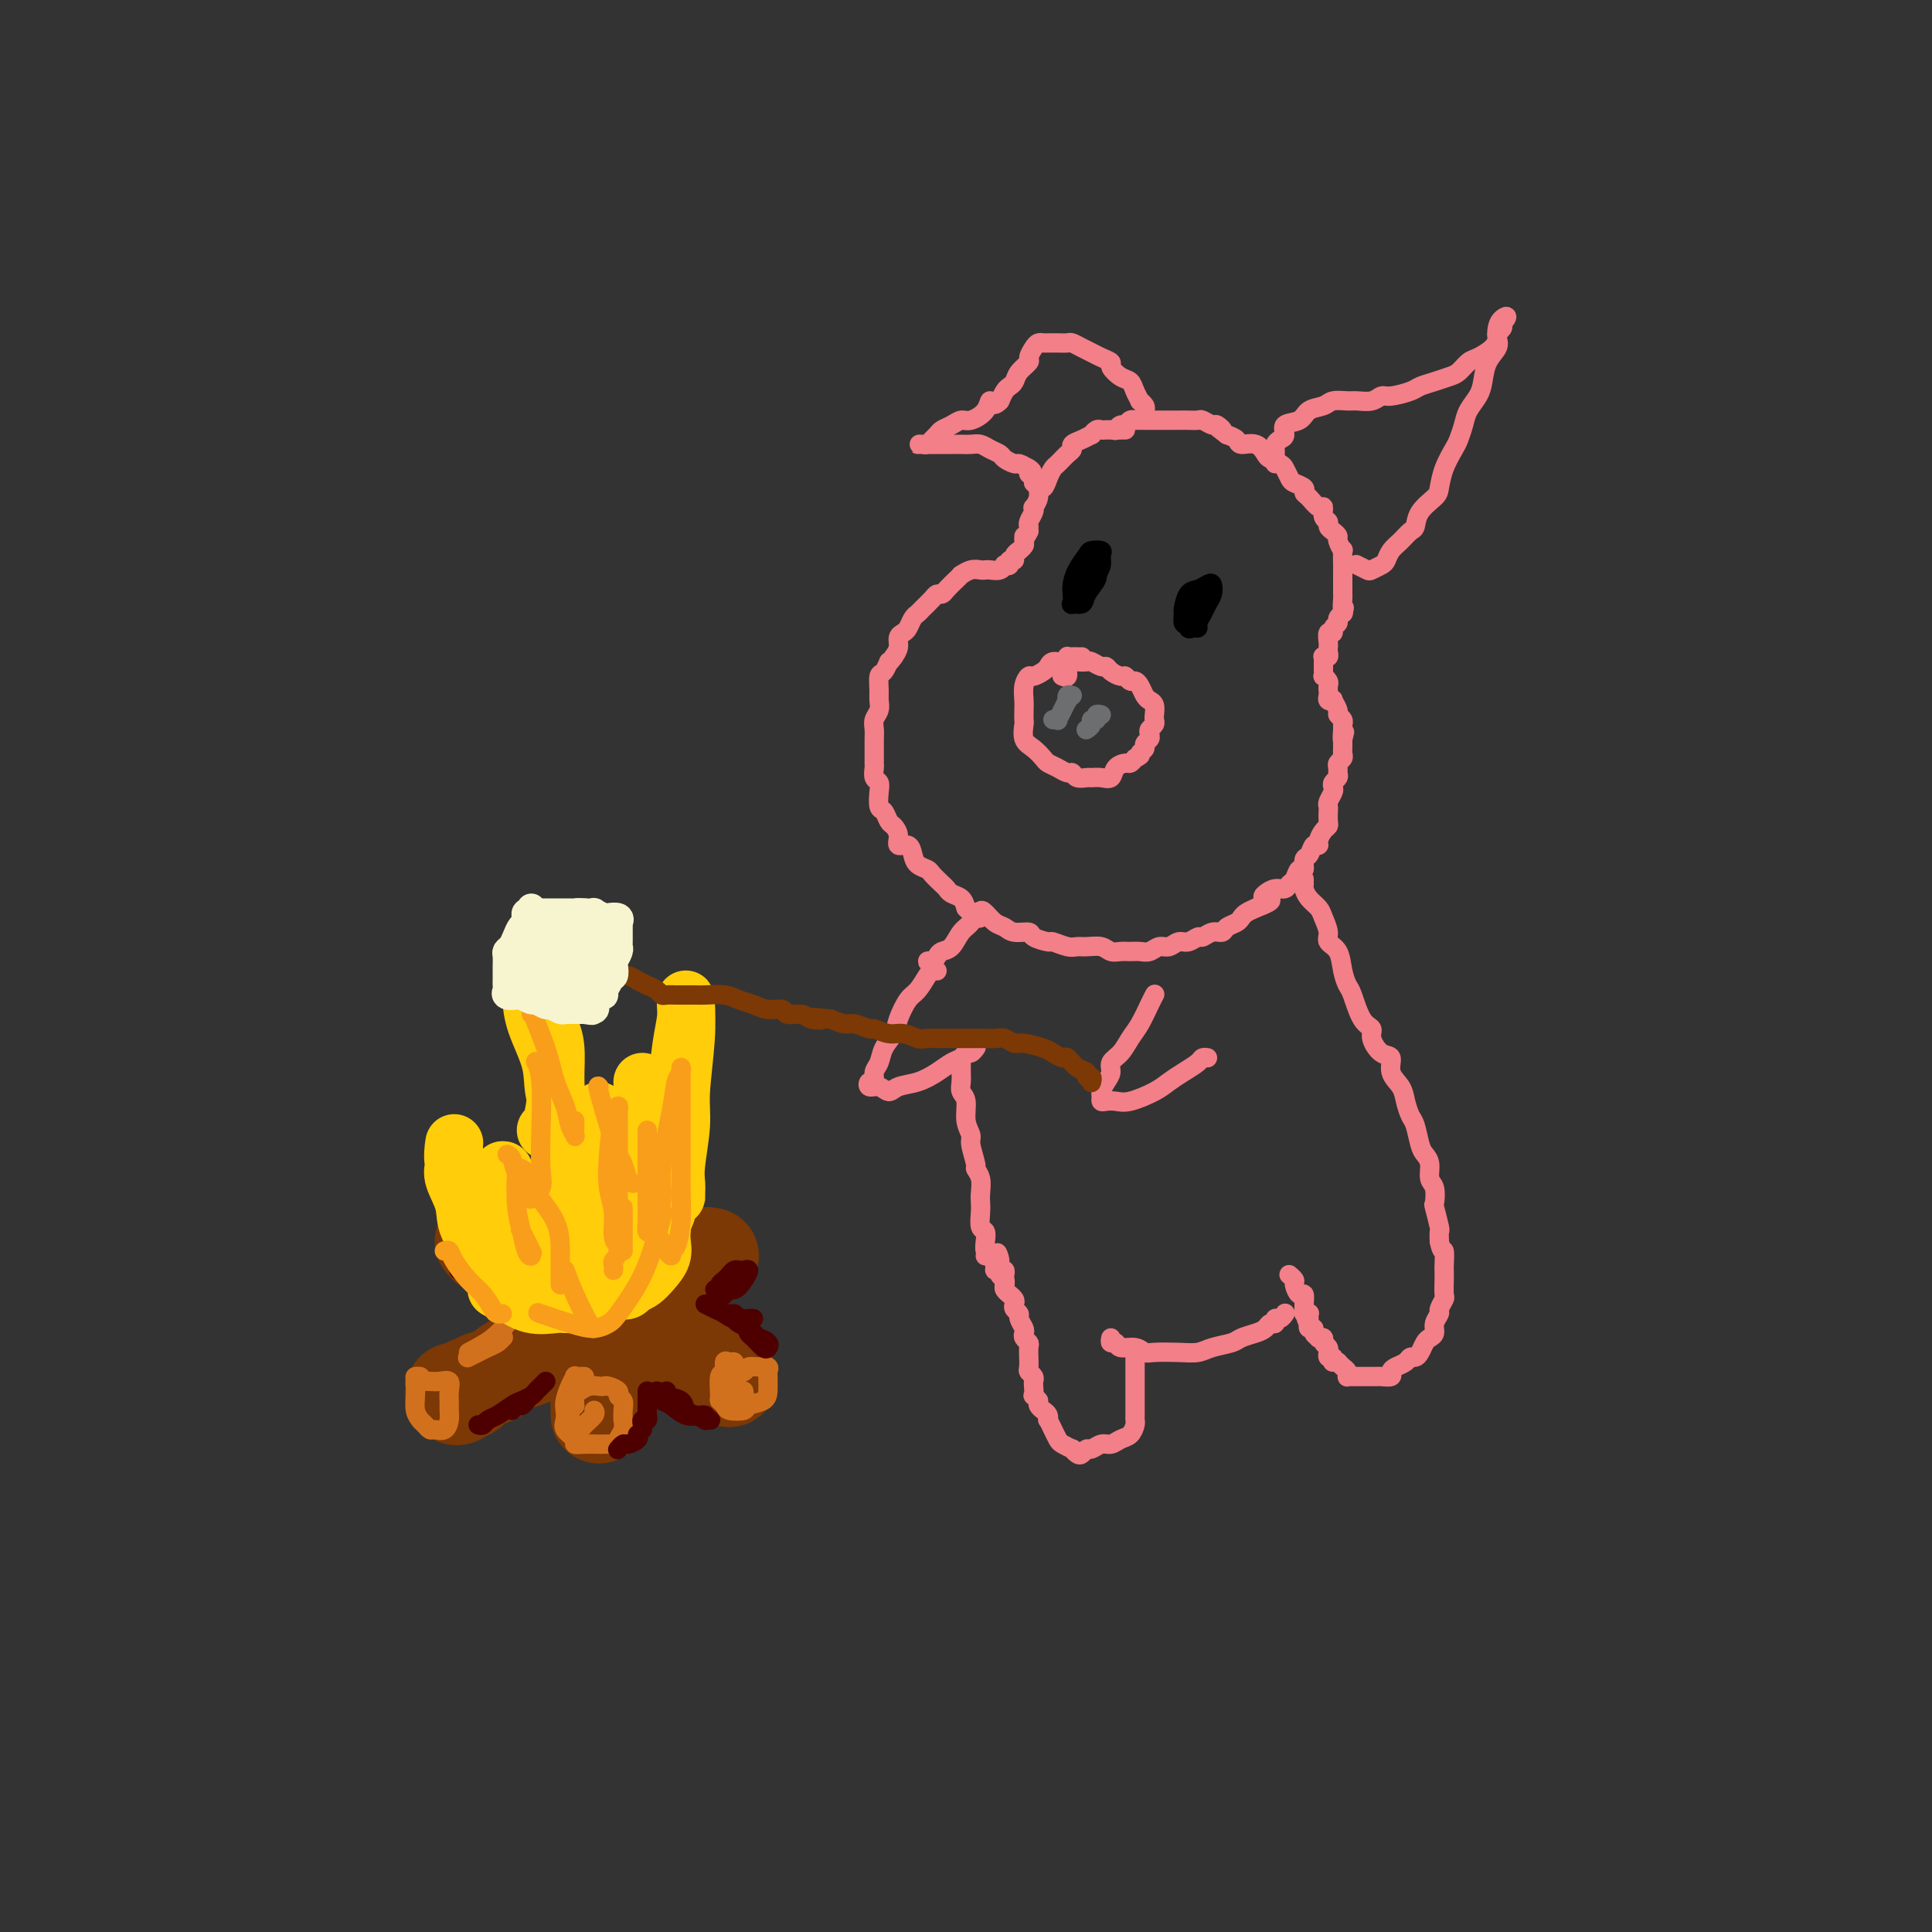 <svg viewBox='0 0 400 400' version='1.1' xmlns='http://www.w3.org/2000/svg' xmlns:xlink='http://www.w3.org/1999/xlink'><rect x="0" y="0" width="400" height="400" fill="#333333" stroke="none"/><g fill='none' stroke='rgb(124,56,5)' stroke-width='20' stroke-linecap='round' stroke-linejoin='round'><path d='M98,287c-0.416,0.030 -0.832,0.061 -1,0c-0.168,-0.061 -0.087,-0.213 0,0c0.087,0.213 0.180,0.793 0,1c-0.180,0.207 -0.632,0.043 -1,0c-0.368,-0.043 -0.650,0.037 -1,0c-0.350,-0.037 -0.767,-0.190 -1,0c-0.233,0.190 -0.282,0.723 0,1c0.282,0.277 0.893,0.296 1,0c0.107,-0.296 -0.291,-0.909 0,-1c0.291,-0.091 1.271,0.340 2,0c0.729,-0.340 1.209,-1.452 2,-2c0.791,-0.548 1.895,-0.531 3,-1c1.105,-0.469 2.212,-1.425 3,-2c0.788,-0.575 1.259,-0.768 2,-1c0.741,-0.232 1.753,-0.503 3,-1c1.247,-0.497 2.729,-1.218 4,-2c1.271,-0.782 2.333,-1.623 3,-2c0.667,-0.377 0.941,-0.290 2,-1c1.059,-0.710 2.902,-2.219 4,-3c1.098,-0.781 1.450,-0.835 2,-1c0.550,-0.165 1.298,-0.439 2,-1c0.702,-0.561 1.357,-1.407 2,-2c0.643,-0.593 1.276,-0.932 2,-1c0.724,-0.068 1.541,0.136 2,0c0.459,-0.136 0.560,-0.610 1,-1c0.440,-0.390 1.220,-0.695 2,-1'/><path d='M136,266c6.538,-3.508 2.382,-1.279 1,-1c-1.382,0.279 0.011,-1.392 1,-2c0.989,-0.608 1.573,-0.153 2,0c0.427,0.153 0.697,0.003 1,0c0.303,-0.003 0.641,0.139 1,0c0.359,-0.139 0.741,-0.559 1,-1c0.259,-0.441 0.395,-0.903 1,-1c0.605,-0.097 1.678,0.170 2,0c0.322,-0.170 -0.105,-0.776 0,-1c0.105,-0.224 0.744,-0.064 1,0c0.256,0.064 0.128,0.032 0,0'/><path d='M100,257c0.357,0.447 0.715,0.893 1,1c0.285,0.107 0.498,-0.126 1,0c0.502,0.126 1.292,0.610 2,1c0.708,0.390 1.334,0.686 2,1c0.666,0.314 1.372,0.647 2,1c0.628,0.353 1.177,0.725 2,1c0.823,0.275 1.919,0.454 3,1c1.081,0.546 2.148,1.460 3,2c0.852,0.540 1.488,0.708 2,1c0.512,0.292 0.898,0.708 2,1c1.102,0.292 2.920,0.458 4,1c1.080,0.542 1.423,1.458 2,2c0.577,0.542 1.390,0.708 2,1c0.610,0.292 1.019,0.709 2,1c0.981,0.291 2.534,0.454 3,1c0.466,0.546 -0.157,1.474 0,2c0.157,0.526 1.093,0.651 2,1c0.907,0.349 1.786,0.920 2,1c0.214,0.080 -0.237,-0.333 0,0c0.237,0.333 1.163,1.413 2,2c0.837,0.587 1.586,0.683 2,1c0.414,0.317 0.492,0.856 1,1c0.508,0.144 1.445,-0.106 2,0c0.555,0.106 0.726,0.567 1,1c0.274,0.433 0.650,0.838 1,1c0.350,0.162 0.675,0.081 1,0'/><path d='M147,283c7.437,4.265 2.529,1.927 1,1c-1.529,-0.927 0.322,-0.444 1,0c0.678,0.444 0.182,0.850 0,1c-0.182,0.150 -0.052,0.043 0,0c0.052,-0.043 0.026,-0.021 0,0'/><path d='M124,293c0.002,-0.330 0.005,-0.660 0,-1c-0.005,-0.340 -0.016,-0.691 0,-1c0.016,-0.309 0.061,-0.575 0,-1c-0.061,-0.425 -0.228,-1.010 0,-2c0.228,-0.990 0.849,-2.386 1,-3c0.151,-0.614 -0.170,-0.447 0,-1c0.170,-0.553 0.829,-1.825 1,-3c0.171,-1.175 -0.147,-2.254 0,-3c0.147,-0.746 0.757,-1.158 1,-2c0.243,-0.842 0.118,-2.112 0,-3c-0.118,-0.888 -0.228,-1.392 0,-2c0.228,-0.608 0.793,-1.318 1,-2c0.207,-0.682 0.055,-1.335 0,-2c-0.055,-0.665 -0.015,-1.343 0,-2c0.015,-0.657 0.004,-1.293 0,-2c-0.004,-0.707 -0.001,-1.485 0,-2c0.001,-0.515 0.000,-0.768 0,-1c-0.000,-0.232 0.000,-0.444 0,-1c-0.000,-0.556 -0.001,-1.457 0,-2c0.001,-0.543 0.004,-0.726 0,-1c-0.004,-0.274 -0.015,-0.637 0,-1c0.015,-0.363 0.056,-0.726 0,-1c-0.056,-0.274 -0.207,-0.458 0,-1c0.207,-0.542 0.774,-1.440 1,-2c0.226,-0.560 0.113,-0.780 0,-1'/><path d='M129,250c0.709,-6.616 -0.020,-1.657 0,0c0.020,1.657 0.789,0.011 1,-1c0.211,-1.011 -0.135,-1.388 0,-1c0.135,0.388 0.753,1.539 1,2c0.247,0.461 0.124,0.230 0,0'/></g>
<g fill='none' stroke='rgb(210,113,29)' stroke-width='4' stroke-linecap='round' stroke-linejoin='round'><path d='M121,285c-0.303,-0.011 -0.607,-0.021 -1,0c-0.393,0.021 -0.876,0.075 -1,0c-0.124,-0.075 0.111,-0.277 0,0c-0.111,0.277 -0.568,1.033 -1,2c-0.432,0.967 -0.840,2.147 -1,3c-0.160,0.853 -0.072,1.381 0,2c0.072,0.619 0.129,1.329 0,2c-0.129,0.671 -0.445,1.304 0,2c0.445,0.696 1.649,1.454 2,2c0.351,0.546 -0.153,0.878 0,1c0.153,0.122 0.963,0.033 2,0c1.037,-0.033 2.301,-0.011 3,0c0.699,0.011 0.832,0.012 1,0c0.168,-0.012 0.371,-0.035 1,0c0.629,0.035 1.685,0.130 2,0c0.315,-0.130 -0.112,-0.486 0,-1c0.112,-0.514 0.763,-1.188 1,-2c0.237,-0.812 0.059,-1.762 0,-2c-0.059,-0.238 0.000,0.235 0,0c-0.000,-0.235 -0.059,-1.177 0,-2c0.059,-0.823 0.237,-1.527 0,-2c-0.237,-0.473 -0.889,-0.715 -1,-1c-0.111,-0.285 0.318,-0.613 0,-1c-0.318,-0.387 -1.384,-0.833 -2,-1c-0.616,-0.167 -0.782,-0.057 -1,0c-0.218,0.057 -0.489,0.059 -1,0c-0.511,-0.059 -1.261,-0.181 -2,0c-0.739,0.181 -1.468,0.664 -2,1c-0.532,0.336 -0.866,0.525 -1,1c-0.134,0.475 -0.067,1.238 0,2'/><path d='M119,291c-1.297,1.022 -1.039,1.578 -1,2c0.039,0.422 -0.140,0.709 0,1c0.140,0.291 0.598,0.586 1,1c0.402,0.414 0.749,0.948 1,1c0.251,0.052 0.408,-0.378 1,-1c0.592,-0.622 1.621,-1.437 2,-2c0.379,-0.563 0.108,-0.875 0,-1c-0.108,-0.125 -0.054,-0.062 0,0'/><path d='M87,285c-0.421,-0.043 -0.842,-0.085 -1,0c-0.158,0.085 -0.054,0.299 0,1c0.054,0.701 0.056,1.891 0,3c-0.056,1.109 -0.171,2.139 0,3c0.171,0.861 0.627,1.553 1,2c0.373,0.447 0.664,0.650 1,1c0.336,0.350 0.717,0.848 1,1c0.283,0.152 0.468,-0.042 1,0c0.532,0.042 1.410,0.321 2,0c0.590,-0.321 0.892,-1.242 1,-2c0.108,-0.758 0.023,-1.352 0,-2c-0.023,-0.648 0.015,-1.351 0,-2c-0.015,-0.649 -0.084,-1.246 0,-2c0.084,-0.754 0.321,-1.666 0,-2c-0.321,-0.334 -1.200,-0.091 -2,0c-0.800,0.091 -1.521,0.028 -2,0c-0.479,-0.028 -0.717,-0.021 -1,0c-0.283,0.021 -0.612,0.057 -1,0c-0.388,-0.057 -0.835,-0.208 -1,0c-0.165,0.208 -0.047,0.774 0,1c0.047,0.226 0.024,0.113 0,0'/><path d='M152,283c0.081,-0.439 0.161,-0.878 0,-1c-0.161,-0.122 -0.565,0.073 -1,0c-0.435,-0.073 -0.902,-0.413 -1,0c-0.098,0.413 0.173,1.577 0,2c-0.173,0.423 -0.792,0.103 -1,1c-0.208,0.897 -0.006,3.012 0,4c0.006,0.988 -0.183,0.850 0,1c0.183,0.150 0.739,0.588 1,1c0.261,0.412 0.228,0.798 1,1c0.772,0.202 2.351,0.219 3,0c0.649,-0.219 0.370,-0.675 1,-1c0.630,-0.325 2.168,-0.521 3,-1c0.832,-0.479 0.956,-1.243 1,-2c0.044,-0.757 0.006,-1.509 0,-2c-0.006,-0.491 0.019,-0.721 0,-1c-0.019,-0.279 -0.084,-0.608 0,-1c0.084,-0.392 0.316,-0.849 0,-1c-0.316,-0.151 -1.181,0.004 -2,0c-0.819,-0.004 -1.593,-0.165 -2,0c-0.407,0.165 -0.446,0.657 -1,1c-0.554,0.343 -1.623,0.538 -2,1c-0.377,0.462 -0.063,1.192 0,2c0.063,0.808 -0.127,1.694 0,2c0.127,0.306 0.570,0.030 1,0c0.430,-0.030 0.847,0.184 1,0c0.153,-0.184 0.044,-0.767 0,-1c-0.044,-0.233 -0.022,-0.117 0,0'/></g>
<g fill='none' stroke='rgb(78,0,0)' stroke-width='4' stroke-linecap='round' stroke-linejoin='round'><path d='M99,295c0.349,0.097 0.698,0.195 1,0c0.302,-0.195 0.557,-0.682 1,-1c0.443,-0.318 1.074,-0.466 2,-1c0.926,-0.534 2.146,-1.452 3,-2c0.854,-0.548 1.343,-0.725 2,-1c0.657,-0.275 1.483,-0.648 2,-1c0.517,-0.352 0.726,-0.682 1,-1c0.274,-0.318 0.612,-0.624 1,-1c0.388,-0.376 0.825,-0.822 1,-1c0.175,-0.178 0.087,-0.089 0,0'/><path d='M106,292c0.339,-0.452 0.679,-0.905 1,-1c0.321,-0.095 0.625,0.167 1,0c0.375,-0.167 0.821,-0.762 1,-1c0.179,-0.238 0.089,-0.119 0,0'/><path d='M134,288c0.000,0.754 0.000,1.509 0,2c0.000,0.491 0.000,0.719 0,1c0.000,0.281 0.000,0.614 0,1c0.000,0.386 0.000,0.825 0,1c0.000,0.175 0.000,0.088 0,0'/><path d='M134,291c0.008,0.341 0.016,0.683 0,1c-0.016,0.317 -0.057,0.611 0,1c0.057,0.389 0.211,0.875 0,1c-0.211,0.125 -0.789,-0.111 -1,0c-0.211,0.111 -0.057,0.568 0,1c0.057,0.432 0.016,0.838 0,1c-0.016,0.162 -0.008,0.081 0,0'/><path d='M128,300c-0.099,0.119 -0.198,0.238 0,0c0.198,-0.238 0.694,-0.835 1,-1c0.306,-0.165 0.422,0.100 1,0c0.578,-0.100 1.617,-0.565 2,-1c0.383,-0.435 0.109,-0.838 0,-1c-0.109,-0.162 -0.055,-0.081 0,0'/><path d='M136,288c-0.071,0.323 -0.142,0.647 0,1c0.142,0.353 0.497,0.736 1,1c0.503,0.264 1.154,0.411 2,1c0.846,0.589 1.887,1.622 3,2c1.113,0.378 2.300,0.102 3,0c0.700,-0.102 0.914,-0.029 1,0c0.086,0.029 0.043,0.015 0,0'/><path d='M138,288c-0.321,0.364 -0.642,0.728 0,1c0.642,0.272 2.248,0.451 3,1c0.752,0.549 0.650,1.468 1,2c0.350,0.532 1.152,0.679 2,1c0.848,0.321 1.743,0.818 2,1c0.257,0.182 -0.123,0.049 0,0c0.123,-0.049 0.749,-0.014 1,0c0.251,0.014 0.125,0.007 0,0'/><path d='M146,270c0.657,0.340 1.315,0.679 2,1c0.685,0.321 1.399,0.622 2,1c0.601,0.378 1.089,0.833 2,1c0.911,0.167 2.245,0.045 3,0c0.755,-0.045 0.930,-0.013 1,0c0.070,0.013 0.035,0.006 0,0'/><path d='M151,272c0.619,0.762 1.238,1.524 2,2c0.762,0.476 1.667,0.667 2,1c0.333,0.333 0.095,0.810 0,1c-0.095,0.190 -0.048,0.095 0,0'/><path d='M152,272c0.748,0.633 1.496,1.267 2,2c0.504,0.733 0.764,1.566 1,2c0.236,0.434 0.449,0.468 1,1c0.551,0.532 1.440,1.563 2,2c0.560,0.437 0.791,0.279 1,0c0.209,-0.279 0.398,-0.678 0,-1c-0.398,-0.322 -1.381,-0.567 -2,-1c-0.619,-0.433 -0.874,-1.055 -1,-1c-0.126,0.055 -0.125,0.785 0,1c0.125,0.215 0.373,-0.086 1,0c0.627,0.086 1.632,0.559 2,1c0.368,0.441 0.099,0.849 0,1c-0.099,0.151 -0.028,0.043 0,0c0.028,-0.043 0.014,-0.022 0,0'/><path d='M148,267c0.447,0.089 0.893,0.178 1,0c0.107,-0.178 -0.126,-0.622 0,-1c0.126,-0.378 0.611,-0.689 1,-1c0.389,-0.311 0.683,-0.621 1,-1c0.317,-0.379 0.657,-0.828 1,-1c0.343,-0.172 0.689,-0.066 1,0c0.311,0.066 0.587,0.094 1,0c0.413,-0.094 0.963,-0.309 1,0c0.037,0.309 -0.440,1.141 -1,2c-0.560,0.859 -1.204,1.744 -2,2c-0.796,0.256 -1.746,-0.117 -2,0c-0.254,0.117 0.187,0.726 0,1c-0.187,0.274 -1.003,0.214 -1,0c0.003,-0.214 0.824,-0.583 1,-1c0.176,-0.417 -0.293,-0.882 0,-1c0.293,-0.118 1.346,0.113 2,0c0.654,-0.113 0.907,-0.569 1,-1c0.093,-0.431 0.027,-0.837 0,-1c-0.027,-0.163 -0.013,-0.081 0,0'/><path d='M95,263c0.324,0.047 0.649,0.094 1,0c0.351,-0.094 0.729,-0.327 1,0c0.271,0.327 0.435,1.216 1,2c0.565,0.784 1.530,1.464 2,2c0.470,0.536 0.443,0.928 1,1c0.557,0.072 1.697,-0.177 2,0c0.303,0.177 -0.231,0.779 0,1c0.231,0.221 1.227,0.059 2,0c0.773,-0.059 1.324,-0.016 1,0c-0.324,0.016 -1.521,0.005 -2,0c-0.479,-0.005 -0.239,-0.002 0,0'/><path d='M139,247c0.000,0.655 0.001,1.310 0,2c-0.001,0.690 -0.003,1.414 0,1c0.003,-0.414 0.011,-1.967 0,-3c-0.011,-1.033 -0.042,-1.545 0,-1c0.042,0.545 0.155,2.146 0,3c-0.155,0.854 -0.580,0.961 -1,1c-0.420,0.039 -0.834,0.011 -1,0c-0.166,-0.011 -0.083,-0.006 0,0'/></g>
<g fill='none' stroke='rgb(210,113,29)' stroke-width='4' stroke-linecap='round' stroke-linejoin='round'><path d='M97,281c-0.180,0.089 -0.360,0.178 0,0c0.360,-0.178 1.259,-0.622 2,-1c0.741,-0.378 1.322,-0.689 2,-1c0.678,-0.311 1.452,-0.622 2,-1c0.548,-0.378 0.871,-0.822 1,-1c0.129,-0.178 0.065,-0.089 0,0'/><path d='M102,278c-0.222,0.111 -0.444,0.222 0,0c0.444,-0.222 1.556,-0.778 2,-1c0.444,-0.222 0.222,-0.111 0,0'/><path d='M97,280c1.778,-0.933 3.556,-1.867 5,-3c1.444,-1.133 2.556,-2.467 3,-3c0.444,-0.533 0.222,-0.267 0,0'/><path d='M99,253c1.225,0.061 2.451,0.121 3,0c0.549,-0.121 0.423,-0.425 1,0c0.577,0.425 1.857,1.578 3,2c1.143,0.422 2.149,0.113 3,0c0.851,-0.113 1.548,-0.030 2,0c0.452,0.030 0.660,0.008 1,0c0.340,-0.008 0.811,-0.002 1,0c0.189,0.002 0.094,0.001 0,0'/><path d='M104,252c0.928,-0.081 1.855,-0.161 2,0c0.145,0.161 -0.493,0.565 0,1c0.493,0.435 2.118,0.901 3,1c0.882,0.099 1.020,-0.169 1,0c-0.020,0.169 -0.198,0.776 0,1c0.198,0.224 0.771,0.064 1,0c0.229,-0.064 0.115,-0.032 0,0'/><path d='M111,254c0.733,0.000 1.467,0.000 2,0c0.533,0.000 0.867,0.000 1,0c0.133,0.000 0.067,0.000 0,0'/><path d='M125,250c-0.423,0.280 -0.845,0.560 -1,1c-0.155,0.440 -0.042,1.042 0,1c0.042,-0.042 0.012,-0.726 0,-1c-0.012,-0.274 -0.006,-0.137 0,0'/><path d='M125,250c-0.422,0.311 -0.844,0.622 -1,1c-0.156,0.378 -0.044,0.822 0,1c0.044,0.178 0.022,0.089 0,0'/></g>
<g fill='none' stroke='rgb(255,205,10)' stroke-width='12' stroke-linecap='round' stroke-linejoin='round'><path d='M120,270c-0.225,-0.005 -0.449,-0.009 -1,0c-0.551,0.009 -1.428,0.032 -2,0c-0.572,-0.032 -0.840,-0.117 -2,0c-1.160,0.117 -3.211,0.438 -5,0c-1.789,-0.438 -3.314,-1.633 -4,-2c-0.686,-0.367 -0.531,0.093 -1,0c-0.469,-0.093 -1.563,-0.741 -2,-1c-0.437,-0.259 -0.219,-0.130 0,0'/><path d='M119,268c0.064,0.000 0.127,0.001 0,0c-0.127,-0.001 -0.446,-0.002 -1,0c-0.554,0.002 -1.344,0.007 -2,0c-0.656,-0.007 -1.178,-0.027 -2,0c-0.822,0.027 -1.944,0.101 -3,0c-1.056,-0.101 -2.046,-0.378 -3,-1c-0.954,-0.622 -1.871,-1.591 -3,-3c-1.129,-1.409 -2.471,-3.258 -4,-5c-1.529,-1.742 -3.247,-3.377 -4,-5c-0.753,-1.623 -0.541,-3.234 -1,-5c-0.459,-1.766 -1.587,-3.688 -2,-5c-0.413,-1.312 -0.110,-2.015 0,-3c0.110,-0.985 0.028,-2.251 0,-3c-0.028,-0.749 -0.001,-0.980 0,-1c0.001,-0.020 -0.026,0.171 0,0c0.026,-0.171 0.103,-0.702 0,0c-0.103,0.702 -0.385,2.639 0,4c0.385,1.361 1.437,2.147 2,4c0.563,1.853 0.636,4.774 1,7c0.364,2.226 1.019,3.758 2,5c0.981,1.242 2.287,2.196 3,3c0.713,0.804 0.833,1.460 1,2c0.167,0.540 0.382,0.966 1,1c0.618,0.034 1.640,-0.322 2,-1c0.360,-0.678 0.058,-1.676 0,-3c-0.058,-1.324 0.128,-2.972 0,-5c-0.128,-2.028 -0.570,-4.436 -1,-6c-0.430,-1.564 -0.847,-2.285 -1,-3c-0.153,-0.715 -0.041,-1.423 0,-2c0.041,-0.577 0.012,-1.022 0,-1c-0.012,0.022 -0.006,0.511 0,1'/><path d='M104,243c0.287,-2.367 1.005,1.716 2,4c0.995,2.284 2.268,2.769 3,4c0.732,1.231 0.923,3.209 1,4c0.077,0.791 0.038,0.396 0,0'/><path d='M113,234c0.308,0.033 0.615,0.067 1,-1c0.385,-1.067 0.846,-3.233 1,-5c0.154,-1.767 -0.000,-3.135 0,-5c0.000,-1.865 0.155,-4.227 0,-6c-0.155,-1.773 -0.620,-2.959 -1,-4c-0.380,-1.041 -0.677,-1.939 -1,-3c-0.323,-1.061 -0.674,-2.286 -1,-3c-0.326,-0.714 -0.626,-0.917 -1,-1c-0.374,-0.083 -0.821,-0.046 -1,0c-0.179,0.046 -0.090,0.103 0,1c0.090,0.897 0.181,2.636 1,5c0.819,2.364 2.366,5.354 3,8c0.634,2.646 0.355,4.949 1,7c0.645,2.051 2.214,3.849 3,6c0.786,2.151 0.788,4.654 1,6c0.212,1.346 0.634,1.537 1,2c0.366,0.463 0.676,1.200 1,2c0.324,0.800 0.661,1.664 1,2c0.339,0.336 0.679,0.145 1,0c0.321,-0.145 0.622,-0.245 1,-1c0.378,-0.755 0.833,-2.165 1,-4c0.167,-1.835 0.048,-4.096 0,-5c-0.048,-0.904 -0.024,-0.452 0,0'/><path d='M124,230c-0.001,2.046 -0.002,4.093 0,6c0.002,1.907 0.006,3.676 0,5c-0.006,1.324 -0.023,2.205 0,3c0.023,0.795 0.087,1.505 0,2c-0.087,0.495 -0.324,0.773 0,1c0.324,0.227 1.211,0.401 2,0c0.789,-0.401 1.482,-1.377 2,-2c0.518,-0.623 0.862,-0.892 1,-1c0.138,-0.108 0.069,-0.054 0,0'/><path d='M133,224c0.002,-0.015 0.004,-0.029 0,0c-0.004,0.029 -0.013,0.103 0,1c0.013,0.897 0.049,2.617 0,4c-0.049,1.383 -0.183,2.431 0,3c0.183,0.569 0.683,0.661 1,1c0.317,0.339 0.452,0.925 1,1c0.548,0.075 1.510,-0.360 2,-1c0.490,-0.640 0.510,-1.484 1,-3c0.490,-1.516 1.452,-3.702 2,-6c0.548,-2.298 0.682,-4.707 1,-7c0.318,-2.293 0.818,-4.468 1,-6c0.182,-1.532 0.045,-2.420 0,-3c-0.045,-0.580 0.003,-0.851 0,-1c-0.003,-0.149 -0.057,-0.175 0,1c0.057,1.175 0.226,3.550 0,7c-0.226,3.450 -0.845,7.974 -1,11c-0.155,3.026 0.155,4.552 0,7c-0.155,2.448 -0.773,5.816 -1,8c-0.227,2.184 -0.061,3.184 0,4c0.061,0.816 0.016,1.448 0,2c-0.016,0.552 -0.004,1.024 0,1c0.004,-0.024 0.001,-0.542 0,-1c-0.001,-0.458 -0.000,-0.854 0,-1c0.000,-0.146 0.000,-0.042 0,0c-0.000,0.042 -0.000,0.021 0,0'/><path d='M138,250c0.156,0.058 0.311,0.116 0,1c-0.311,0.884 -1.089,2.594 -2,4c-0.911,1.406 -1.954,2.507 -3,4c-1.046,1.493 -2.096,3.377 -3,4c-0.904,0.623 -1.661,-0.015 -2,0c-0.339,0.015 -0.259,0.684 -1,1c-0.741,0.316 -2.302,0.281 -3,0c-0.698,-0.281 -0.534,-0.806 -1,-1c-0.466,-0.194 -1.562,-0.055 -2,0c-0.438,0.055 -0.219,0.028 0,0'/><path d='M118,252c-0.340,-0.234 -0.680,-0.469 -1,-1c-0.320,-0.531 -0.621,-1.359 -1,-2c-0.379,-0.641 -0.836,-1.094 -1,-1c-0.164,0.094 -0.036,0.736 0,1c0.036,0.264 -0.019,0.151 0,1c0.019,0.849 0.113,2.658 0,4c-0.113,1.342 -0.433,2.215 0,3c0.433,0.785 1.619,1.482 2,2c0.381,0.518 -0.042,0.859 0,1c0.042,0.141 0.548,0.084 1,0c0.452,-0.084 0.850,-0.193 1,-1c0.150,-0.807 0.053,-2.310 0,-4c-0.053,-1.690 -0.063,-3.566 0,-5c0.063,-1.434 0.200,-2.427 0,-3c-0.200,-0.573 -0.737,-0.725 -1,-1c-0.263,-0.275 -0.253,-0.672 0,0c0.253,0.672 0.747,2.413 1,4c0.253,1.587 0.263,3.018 1,5c0.737,1.982 2.201,4.513 3,6c0.799,1.487 0.932,1.929 1,2c0.068,0.071 0.070,-0.228 0,0c-0.070,0.228 -0.211,0.985 0,1c0.211,0.015 0.775,-0.710 1,-1c0.225,-0.290 0.113,-0.145 0,0'/><path d='M134,253c-0.001,0.281 -0.001,0.562 0,1c0.001,0.438 0.004,1.032 0,2c-0.004,0.968 -0.016,2.310 0,3c0.016,0.690 0.060,0.729 0,1c-0.060,0.271 -0.222,0.774 0,1c0.222,0.226 0.830,0.175 1,0c0.170,-0.175 -0.098,-0.474 0,-1c0.098,-0.526 0.562,-1.279 1,-2c0.438,-0.721 0.849,-1.409 1,-3c0.151,-1.591 0.040,-4.085 0,-5c-0.040,-0.915 -0.011,-0.250 0,0c0.011,0.250 0.002,0.086 0,0c-0.002,-0.086 0.001,-0.095 0,0c-0.001,0.095 -0.006,0.294 0,1c0.006,0.706 0.024,1.919 0,3c-0.024,1.081 -0.088,2.030 0,3c0.088,0.970 0.328,1.963 0,3c-0.328,1.037 -1.226,2.120 -2,3c-0.774,0.880 -1.426,1.556 -2,2c-0.574,0.444 -1.072,0.655 -2,1c-0.928,0.345 -2.287,0.825 -3,1c-0.713,0.175 -0.779,0.047 -1,0c-0.221,-0.047 -0.598,-0.013 -1,0c-0.402,0.013 -0.829,0.004 -1,0c-0.171,-0.004 -0.085,-0.002 0,0'/><path d='M128,267c0.362,-0.055 0.724,-0.109 1,0c0.276,0.109 0.466,0.383 1,0c0.534,-0.383 1.411,-1.422 2,-2c0.589,-0.578 0.889,-0.694 1,-1c0.111,-0.306 0.032,-0.802 0,-1c-0.032,-0.198 -0.016,-0.099 0,0'/></g>
<g fill='none' stroke='rgb(249,158,27)' stroke-width='4' stroke-linecap='round' stroke-linejoin='round'><path d='M127,263c0.030,-0.332 0.061,-0.664 0,-1c-0.061,-0.336 -0.212,-0.677 0,-1c0.212,-0.323 0.789,-0.627 1,-2c0.211,-1.373 0.056,-3.814 0,-6c-0.056,-2.186 -0.014,-4.117 0,-7c0.014,-2.883 0.001,-6.719 0,-9c-0.001,-2.281 0.010,-3.008 0,-4c-0.010,-0.992 -0.042,-2.251 0,-3c0.042,-0.749 0.159,-0.989 0,-1c-0.159,-0.011 -0.594,0.207 -1,2c-0.406,1.793 -0.785,5.163 -1,8c-0.215,2.837 -0.268,5.142 0,7c0.268,1.858 0.856,3.268 1,5c0.144,1.732 -0.158,3.784 0,5c0.158,1.216 0.774,1.594 1,2c0.226,0.406 0.061,0.840 0,1c-0.061,0.160 -0.017,0.046 0,0c0.017,-0.046 0.009,-0.023 0,0'/><path d='M129,250c0.000,0.589 0.000,1.177 0,2c0.000,0.823 0.000,1.880 0,3c0.000,1.120 0.000,2.301 0,3c-0.000,0.699 0.000,0.914 0,1c0.000,0.086 0.000,0.043 0,0'/><path d='M116,266c0.000,-0.280 0.001,-0.559 0,-1c-0.001,-0.441 -0.003,-1.043 0,-2c0.003,-0.957 0.012,-2.270 0,-4c-0.012,-1.730 -0.045,-3.877 -1,-6c-0.955,-2.123 -2.831,-4.221 -4,-6c-1.169,-1.779 -1.631,-3.240 -2,-4c-0.369,-0.760 -0.646,-0.821 -1,-1c-0.354,-0.179 -0.784,-0.478 -1,1c-0.216,1.478 -0.216,4.731 0,7c0.216,2.269 0.648,3.554 1,5c0.352,1.446 0.623,3.052 1,4c0.377,0.948 0.861,1.237 1,1c0.139,-0.237 -0.066,-1.002 0,-1c0.066,0.002 0.402,0.770 0,0c-0.402,-0.770 -1.544,-3.077 -2,-4c-0.456,-0.923 -0.228,-0.461 0,0'/><path d='M105,239c0.361,0.158 0.722,0.317 1,1c0.278,0.683 0.474,1.891 1,3c0.526,1.109 1.381,2.120 2,3c0.619,0.880 1.003,1.630 1,2c-0.003,0.370 -0.392,0.360 0,0c0.392,-0.360 1.565,-1.071 2,-2c0.435,-0.929 0.130,-2.078 0,-4c-0.130,-1.922 -0.086,-4.618 0,-8c0.086,-3.382 0.216,-7.449 0,-10c-0.216,-2.551 -0.776,-3.586 -1,-4c-0.224,-0.414 -0.112,-0.207 0,0'/><path d='M110,210c-0.021,-0.724 -0.042,-1.447 0,-2c0.042,-0.553 0.148,-0.935 0,-1c-0.148,-0.065 -0.548,0.188 0,2c0.548,1.812 2.046,5.182 3,8c0.954,2.818 1.366,5.082 2,7c0.634,1.918 1.490,3.488 2,5c0.510,1.512 0.672,2.965 1,4c0.328,1.035 0.820,1.650 1,2c0.180,0.350 0.048,0.434 0,0c-0.048,-0.434 -0.013,-1.386 0,-2c0.013,-0.614 0.004,-0.890 0,-1c-0.004,-0.110 -0.002,-0.055 0,0'/><path d='M124,225c-0.172,-0.198 -0.345,-0.397 0,1c0.345,1.397 1.206,4.388 2,7c0.794,2.612 1.519,4.843 2,6c0.481,1.157 0.716,1.238 1,2c0.284,0.762 0.615,2.205 1,3c0.385,0.795 0.824,0.941 1,1c0.176,0.059 0.088,0.029 0,0'/><path d='M134,234c-0.000,0.847 -0.001,1.695 0,3c0.001,1.305 0.003,3.069 0,5c-0.003,1.931 -0.012,4.030 0,6c0.012,1.970 0.046,3.809 0,5c-0.046,1.191 -0.172,1.732 0,2c0.172,0.268 0.641,0.264 1,0c0.359,-0.264 0.607,-0.788 1,-2c0.393,-1.212 0.932,-3.112 1,-5c0.068,-1.888 -0.336,-3.765 0,-7c0.336,-3.235 1.410,-7.830 2,-11c0.590,-3.170 0.694,-4.917 1,-6c0.306,-1.083 0.814,-1.502 1,-2c0.186,-0.498 0.050,-1.076 0,-1c-0.050,0.076 -0.013,0.805 0,2c0.013,1.195 0.001,2.856 0,6c-0.001,3.144 0.010,7.769 0,11c-0.010,3.231 -0.040,5.066 0,7c0.040,1.934 0.152,3.966 0,6c-0.152,2.034 -0.566,4.068 -1,5c-0.434,0.932 -0.887,0.761 -1,1c-0.113,0.239 0.114,0.889 0,1c-0.114,0.111 -0.569,-0.316 -1,-1c-0.431,-0.684 -0.837,-1.624 -1,-2c-0.163,-0.376 -0.081,-0.188 0,0'/><path d='M137,251c0.165,-0.203 0.330,-0.406 0,1c-0.330,1.406 -1.154,4.419 -2,7c-0.846,2.581 -1.714,4.728 -3,7c-1.286,2.272 -2.990,4.668 -4,6c-1.010,1.332 -1.326,1.600 -2,2c-0.674,0.400 -1.706,0.932 -3,1c-1.294,0.068 -2.848,-0.328 -5,-1c-2.152,-0.672 -4.900,-1.621 -6,-2c-1.100,-0.379 -0.550,-0.190 0,0'/><path d='M92,259c0.380,-0.124 0.760,-0.247 1,0c0.240,0.247 0.340,0.865 1,2c0.660,1.135 1.879,2.787 3,4c1.121,1.213 2.143,1.985 3,3c0.857,1.015 1.549,2.272 2,3c0.451,0.728 0.660,0.927 1,1c0.340,0.073 0.811,0.021 1,0c0.189,-0.021 0.094,-0.010 0,0'/><path d='M117,263c0.536,1.464 1.071,2.929 2,5c0.929,2.071 2.250,4.750 3,6c0.750,1.250 0.929,1.071 1,1c0.071,-0.071 0.036,-0.036 0,0'/></g>
<g fill='none' stroke='rgb(243,127,137)' stroke-width='4' stroke-linecap='round' stroke-linejoin='round'><path d='M233,89c-0.341,-0.000 -0.683,-0.000 -1,0c-0.317,0.000 -0.610,0.000 -1,0c-0.390,-0.000 -0.878,-0.001 -1,0c-0.122,0.001 0.121,0.004 0,0c-0.121,-0.004 -0.605,-0.016 -1,0c-0.395,0.016 -0.700,0.060 -1,0c-0.300,-0.060 -0.596,-0.223 -1,0c-0.404,0.223 -0.917,0.834 -1,1c-0.083,0.166 0.263,-0.111 0,0c-0.263,0.111 -1.135,0.611 -2,1c-0.865,0.389 -1.723,0.667 -2,1c-0.277,0.333 0.028,0.722 0,1c-0.028,0.278 -0.388,0.447 -1,1c-0.612,0.553 -1.474,1.492 -2,2c-0.526,0.508 -0.714,0.587 -1,1c-0.286,0.413 -0.669,1.162 -1,2c-0.331,0.838 -0.611,1.765 -1,2c-0.389,0.235 -0.888,-0.222 -1,0c-0.112,0.222 0.162,1.124 0,2c-0.162,0.876 -0.761,1.727 -1,2c-0.239,0.273 -0.116,-0.033 0,0c0.116,0.033 0.227,0.405 0,1c-0.227,0.595 -0.793,1.414 -1,2c-0.207,0.586 -0.055,0.941 0,1c0.055,0.059 0.015,-0.176 0,0c-0.015,0.176 -0.004,0.765 0,1c0.004,0.235 0.002,0.118 0,0'/><path d='M213,110c-1.150,2.343 -1.025,1.202 -1,1c0.025,-0.202 -0.050,0.537 0,1c0.050,0.463 0.225,0.650 0,1c-0.225,0.350 -0.849,0.863 -1,1c-0.151,0.137 0.171,-0.103 0,0c-0.171,0.103 -0.834,0.550 -1,1c-0.166,0.450 0.166,0.904 0,1c-0.166,0.096 -0.831,-0.167 -1,0c-0.169,0.167 0.158,0.763 0,1c-0.158,0.237 -0.802,0.116 -1,0c-0.198,-0.116 0.050,-0.227 0,0c-0.050,0.227 -0.397,0.792 -1,1c-0.603,0.208 -1.462,0.060 -2,0c-0.538,-0.060 -0.757,-0.031 -1,0c-0.243,0.031 -0.512,0.063 -1,0c-0.488,-0.063 -1.195,-0.221 -2,0c-0.805,0.221 -1.707,0.819 -2,1c-0.293,0.181 0.023,-0.057 0,0c-0.023,0.057 -0.386,0.410 -1,1c-0.614,0.590 -1.478,1.419 -2,2c-0.522,0.581 -0.703,0.915 -1,1c-0.297,0.085 -0.709,-0.080 -1,0c-0.291,0.080 -0.459,0.406 -1,1c-0.541,0.594 -1.454,1.455 -2,2c-0.546,0.545 -0.725,0.775 -1,1c-0.275,0.225 -0.647,0.444 -1,1c-0.353,0.556 -0.686,1.447 -1,2c-0.314,0.553 -0.610,0.767 -1,1c-0.390,0.233 -0.874,0.486 -1,1c-0.126,0.514 0.107,1.290 0,2c-0.107,0.710 -0.553,1.355 -1,2'/><path d='M185,136c-1.420,1.967 -0.969,0.883 -1,1c-0.031,0.117 -0.543,1.435 -1,2c-0.457,0.565 -0.858,0.378 -1,1c-0.142,0.622 -0.024,2.053 0,3c0.024,0.947 -0.046,1.409 0,2c0.046,0.591 0.209,1.312 0,2c-0.209,0.688 -0.788,1.344 -1,2c-0.212,0.656 -0.057,1.312 0,2c0.057,0.688 0.014,1.407 0,2c-0.014,0.593 -0.000,1.062 0,2c0.000,0.938 -0.014,2.347 0,3c0.014,0.653 0.055,0.550 0,1c-0.055,0.450 -0.208,1.453 0,2c0.208,0.547 0.777,0.637 1,1c0.223,0.363 0.101,1.000 0,2c-0.101,1.000 -0.180,2.364 0,3c0.180,0.636 0.621,0.542 1,1c0.379,0.458 0.697,1.466 1,2c0.303,0.534 0.592,0.594 1,1c0.408,0.406 0.934,1.159 1,2c0.066,0.841 -0.329,1.770 0,2c0.329,0.230 1.383,-0.238 2,0c0.617,0.238 0.799,1.181 1,2c0.201,0.819 0.421,1.515 1,2c0.579,0.485 1.516,0.760 2,1c0.484,0.240 0.515,0.445 1,1c0.485,0.555 1.426,1.461 2,2c0.574,0.539 0.783,0.712 1,1c0.217,0.288 0.443,0.693 1,1c0.557,0.307 1.445,0.516 2,1c0.555,0.484 0.778,1.242 1,2'/><path d='M200,188c3.429,3.505 3.000,1.766 3,1c-0.000,-0.766 0.428,-0.560 1,0c0.572,0.560 1.289,1.473 2,2c0.711,0.527 1.417,0.667 2,1c0.583,0.333 1.043,0.859 2,1c0.957,0.141 2.410,-0.102 3,0c0.590,0.102 0.318,0.549 1,1c0.682,0.451 2.317,0.906 3,1c0.683,0.094 0.413,-0.172 1,0c0.587,0.172 2.030,0.782 3,1c0.970,0.218 1.467,0.044 2,0c0.533,-0.044 1.101,0.041 2,0c0.899,-0.041 2.128,-0.207 3,0c0.872,0.207 1.388,0.789 2,1c0.612,0.211 1.319,0.053 2,0c0.681,-0.053 1.337,0.001 2,0c0.663,-0.001 1.332,-0.057 2,0c0.668,0.057 1.333,0.227 2,0c0.667,-0.227 1.334,-0.849 2,-1c0.666,-0.151 1.329,0.171 2,0c0.671,-0.171 1.348,-0.834 2,-1c0.652,-0.166 1.278,0.167 2,0c0.722,-0.167 1.540,-0.832 2,-1c0.460,-0.168 0.561,0.162 1,0c0.439,-0.162 1.217,-0.817 2,-1c0.783,-0.183 1.571,0.106 2,0c0.429,-0.106 0.499,-0.606 1,-1c0.501,-0.394 1.433,-0.683 2,-1c0.567,-0.317 0.768,-0.662 1,-1c0.232,-0.338 0.495,-0.668 1,-1c0.505,-0.332 1.253,-0.666 2,-1'/><path d='M260,188c4.809,-1.802 2.833,-1.807 2,-2c-0.833,-0.193 -0.521,-0.575 0,-1c0.521,-0.425 1.253,-0.892 2,-1c0.747,-0.108 1.511,0.145 2,0c0.489,-0.145 0.705,-0.687 1,-1c0.295,-0.313 0.671,-0.397 1,-1c0.329,-0.603 0.613,-1.724 1,-2c0.387,-0.276 0.878,0.295 1,0c0.122,-0.295 -0.126,-1.454 0,-2c0.126,-0.546 0.625,-0.479 1,-1c0.375,-0.521 0.626,-1.631 1,-2c0.374,-0.369 0.871,0.004 1,0c0.129,-0.004 -0.109,-0.386 0,-1c0.109,-0.614 0.565,-1.460 1,-2c0.435,-0.540 0.848,-0.774 1,-1c0.152,-0.226 0.045,-0.446 0,-1c-0.045,-0.554 -0.026,-1.444 0,-2c0.026,-0.556 0.058,-0.779 0,-1c-0.058,-0.221 -0.208,-0.440 0,-1c0.208,-0.560 0.774,-1.459 1,-2c0.226,-0.541 0.113,-0.722 0,-1c-0.113,-0.278 -0.228,-0.652 0,-1c0.228,-0.348 0.797,-0.671 1,-1c0.203,-0.329 0.040,-0.666 0,-1c-0.040,-0.334 0.042,-0.667 0,-1c-0.042,-0.333 -0.207,-0.667 0,-1c0.207,-0.333 0.788,-0.667 1,-1c0.212,-0.333 0.057,-0.667 0,-1c-0.057,-0.333 -0.015,-0.667 0,-1c0.015,-0.333 0.004,-0.667 0,-1c-0.004,-0.333 -0.002,-0.667 0,-1'/><path d='M278,153c0.772,-3.295 0.203,-0.532 0,0c-0.203,0.532 -0.039,-1.166 0,-2c0.039,-0.834 -0.046,-0.805 0,-1c0.046,-0.195 0.224,-0.613 0,-1c-0.224,-0.387 -0.848,-0.744 -1,-1c-0.152,-0.256 0.170,-0.411 0,-1c-0.170,-0.589 -0.830,-1.611 -1,-2c-0.170,-0.389 0.150,-0.146 0,0c-0.150,0.146 -0.771,0.194 -1,0c-0.229,-0.194 -0.065,-0.630 0,-1c0.065,-0.370 0.032,-0.673 0,-1c-0.032,-0.327 -0.061,-0.679 0,-1c0.061,-0.321 0.213,-0.611 0,-1c-0.213,-0.389 -0.789,-0.878 -1,-1c-0.211,-0.122 -0.056,0.121 0,0c0.056,-0.121 0.014,-0.607 0,-1c-0.014,-0.393 0.000,-0.693 0,-1c-0.000,-0.307 -0.014,-0.621 0,-1c0.014,-0.379 0.056,-0.823 0,-1c-0.056,-0.177 -0.211,-0.088 0,0c0.211,0.088 0.787,0.173 1,0c0.213,-0.173 0.061,-0.606 0,-1c-0.061,-0.394 -0.032,-0.750 0,-1c0.032,-0.250 0.065,-0.396 0,-1c-0.065,-0.604 -0.229,-1.667 0,-2c0.229,-0.333 0.850,0.065 1,0c0.150,-0.065 -0.170,-0.592 0,-1c0.170,-0.408 0.829,-0.697 1,-1c0.171,-0.303 -0.146,-0.620 0,-1c0.146,-0.380 0.756,-0.823 1,-1c0.244,-0.177 0.122,-0.089 0,0'/><path d='M278,127c0.619,-1.976 0.166,-0.914 0,-1c-0.166,-0.086 -0.044,-1.318 0,-2c0.044,-0.682 0.012,-0.813 0,-1c-0.012,-0.187 -0.003,-0.429 0,-1c0.003,-0.571 0.001,-1.471 0,-2c-0.001,-0.529 0.001,-0.686 0,-1c-0.001,-0.314 -0.004,-0.784 0,-1c0.004,-0.216 0.016,-0.176 0,-1c-0.016,-0.824 -0.060,-2.511 0,-3c0.060,-0.489 0.222,0.220 0,0c-0.222,-0.220 -0.829,-1.369 -1,-2c-0.171,-0.631 0.094,-0.745 0,-1c-0.094,-0.255 -0.546,-0.651 -1,-1c-0.454,-0.349 -0.908,-0.652 -1,-1c-0.092,-0.348 0.179,-0.741 0,-1c-0.179,-0.259 -0.809,-0.384 -1,-1c-0.191,-0.616 0.056,-1.723 0,-2c-0.056,-0.277 -0.414,0.276 -1,0c-0.586,-0.276 -1.400,-1.382 -2,-2c-0.600,-0.618 -0.987,-0.747 -1,-1c-0.013,-0.253 0.348,-0.631 0,-1c-0.348,-0.369 -1.407,-0.729 -2,-1c-0.593,-0.271 -0.722,-0.453 -1,-1c-0.278,-0.547 -0.706,-1.461 -1,-2c-0.294,-0.539 -0.454,-0.704 -1,-1c-0.546,-0.296 -1.479,-0.723 -2,-1c-0.521,-0.277 -0.628,-0.403 -1,-1c-0.372,-0.597 -1.007,-1.665 -2,-2c-0.993,-0.335 -2.344,0.064 -3,0c-0.656,-0.064 -0.616,-0.590 -1,-1c-0.384,-0.410 -1.192,-0.705 -2,-1'/><path d='M254,90c-3.268,-2.482 -1.438,-1.187 -1,-1c0.438,0.187 -0.515,-0.735 -1,-1c-0.485,-0.265 -0.501,0.125 -1,0c-0.499,-0.125 -1.481,-0.766 -2,-1c-0.519,-0.234 -0.577,-0.063 -1,0c-0.423,0.063 -1.213,0.017 -2,0c-0.787,-0.017 -1.573,-0.005 -2,0c-0.427,0.005 -0.496,0.001 -1,0c-0.504,-0.001 -1.443,-0.000 -2,0c-0.557,0.000 -0.731,0.000 -1,0c-0.269,-0.000 -0.631,0.000 -1,0c-0.369,-0.000 -0.743,-0.001 -1,0c-0.257,0.001 -0.398,0.004 -1,0c-0.602,-0.004 -1.667,-0.016 -2,0c-0.333,0.016 0.065,0.061 0,0c-0.065,-0.061 -0.592,-0.226 -1,0c-0.408,0.226 -0.697,0.844 -1,1c-0.303,0.156 -0.620,-0.150 -1,0c-0.380,0.150 -0.823,0.757 -1,1c-0.177,0.243 -0.089,0.121 0,0'/><path d='M264,96c0.001,-0.334 0.003,-0.667 0,-1c-0.003,-0.333 -0.010,-0.665 0,-1c0.010,-0.335 0.039,-0.671 0,-1c-0.039,-0.329 -0.144,-0.650 0,-1c0.144,-0.350 0.537,-0.727 1,-1c0.463,-0.273 0.996,-0.440 1,-1c0.004,-0.560 -0.520,-1.513 0,-2c0.520,-0.487 2.083,-0.509 3,-1c0.917,-0.491 1.189,-1.452 2,-2c0.811,-0.548 2.160,-0.682 3,-1c0.840,-0.318 1.170,-0.821 2,-1c0.830,-0.179 2.160,-0.033 3,0c0.840,0.033 1.191,-0.047 2,0c0.809,0.047 2.074,0.220 3,0c0.926,-0.220 1.511,-0.832 2,-1c0.489,-0.168 0.883,0.109 2,0c1.117,-0.109 2.956,-0.606 4,-1c1.044,-0.394 1.291,-0.687 2,-1c0.709,-0.313 1.879,-0.646 3,-1c1.121,-0.354 2.191,-0.727 3,-1c0.809,-0.273 1.355,-0.444 2,-1c0.645,-0.556 1.387,-1.497 2,-2c0.613,-0.503 1.096,-0.569 2,-1c0.904,-0.431 2.228,-1.229 3,-2c0.772,-0.771 0.990,-1.516 1,-2c0.010,-0.484 -0.190,-0.707 0,-1c0.190,-0.293 0.768,-0.655 1,-1c0.232,-0.345 0.116,-0.672 0,-1'/><path d='M311,67c1.760,-2.023 0.661,-1.582 0,-1c-0.661,0.582 -0.884,1.303 -1,2c-0.116,0.697 -0.124,1.369 0,2c0.124,0.631 0.380,1.222 0,2c-0.380,0.778 -1.397,1.744 -2,3c-0.603,1.256 -0.792,2.802 -1,4c-0.208,1.198 -0.436,2.049 -1,3c-0.564,0.951 -1.464,2.004 -2,3c-0.536,0.996 -0.707,1.937 -1,3c-0.293,1.063 -0.706,2.248 -1,3c-0.294,0.752 -0.467,1.072 -1,2c-0.533,0.928 -1.424,2.466 -2,4c-0.576,1.534 -0.836,3.065 -1,4c-0.164,0.935 -0.232,1.276 -1,2c-0.768,0.724 -2.237,1.832 -3,3c-0.763,1.168 -0.821,2.397 -1,3c-0.179,0.603 -0.481,0.581 -1,1c-0.519,0.419 -1.256,1.279 -2,2c-0.744,0.721 -1.493,1.305 -2,2c-0.507,0.695 -0.770,1.503 -1,2c-0.230,0.497 -0.426,0.683 -1,1c-0.574,0.317 -1.525,0.765 -2,1c-0.475,0.235 -0.474,0.255 -1,0c-0.526,-0.255 -1.579,-0.787 -2,-1c-0.421,-0.213 -0.211,-0.106 0,0'/><path d='M237,85c0.120,-0.297 0.240,-0.594 0,-1c-0.240,-0.406 -0.840,-0.920 -1,-1c-0.160,-0.080 0.121,0.273 0,0c-0.121,-0.273 -0.644,-1.172 -1,-2c-0.356,-0.828 -0.546,-1.584 -1,-2c-0.454,-0.416 -1.171,-0.493 -2,-1c-0.829,-0.507 -1.769,-1.445 -2,-2c-0.231,-0.555 0.246,-0.727 0,-1c-0.246,-0.273 -1.217,-0.648 -2,-1c-0.783,-0.352 -1.378,-0.683 -2,-1c-0.622,-0.317 -1.270,-0.621 -2,-1c-0.730,-0.379 -1.544,-0.833 -2,-1c-0.456,-0.167 -0.556,-0.045 -1,0c-0.444,0.045 -1.232,0.014 -2,0c-0.768,-0.014 -1.517,-0.011 -2,0c-0.483,0.011 -0.702,0.030 -1,0c-0.298,-0.030 -0.675,-0.107 -1,0c-0.325,0.107 -0.598,0.400 -1,1c-0.402,0.600 -0.934,1.509 -1,2c-0.066,0.491 0.333,0.565 0,1c-0.333,0.435 -1.399,1.233 -2,2c-0.601,0.767 -0.739,1.505 -1,2c-0.261,0.495 -0.647,0.749 -1,1c-0.353,0.251 -0.672,0.500 -1,1c-0.328,0.500 -0.664,1.250 -1,2'/><path d='M207,83c-1.517,1.614 -1.810,0.148 -2,0c-0.190,-0.148 -0.278,1.021 -1,2c-0.722,0.979 -2.077,1.768 -3,2c-0.923,0.232 -1.413,-0.093 -2,0c-0.587,0.093 -1.271,0.603 -2,1c-0.729,0.397 -1.504,0.681 -2,1c-0.496,0.319 -0.712,0.674 -1,1c-0.288,0.326 -0.648,0.623 -1,1c-0.352,0.377 -0.695,0.833 -1,1c-0.305,0.167 -0.572,0.045 -1,0c-0.428,-0.045 -1.016,-0.012 -1,0c0.016,0.012 0.637,0.003 1,0c0.363,-0.003 0.467,-0.001 1,0c0.533,0.001 1.494,0.000 2,0c0.506,-0.000 0.558,-0.001 1,0c0.442,0.001 1.273,0.003 2,0c0.727,-0.003 1.351,-0.012 2,0c0.649,0.012 1.325,0.044 2,0c0.675,-0.044 1.351,-0.166 2,0c0.649,0.166 1.272,0.618 2,1c0.728,0.382 1.560,0.694 2,1c0.440,0.306 0.489,0.608 1,1c0.511,0.392 1.484,0.875 2,1c0.516,0.125 0.576,-0.107 1,0c0.424,0.107 1.212,0.554 2,1'/><path d='M213,97c1.482,0.957 0.187,0.849 0,1c-0.187,0.151 0.734,0.563 1,1c0.266,0.437 -0.125,0.901 0,1c0.125,0.099 0.764,-0.166 1,0c0.236,0.166 0.067,0.762 0,1c-0.067,0.238 -0.034,0.119 0,0'/><path d='M270,182c-0.004,0.440 -0.008,0.881 0,1c0.008,0.119 0.029,-0.082 0,0c-0.029,0.082 -0.109,0.448 0,1c0.109,0.552 0.406,1.289 1,2c0.594,0.711 1.487,1.396 2,2c0.513,0.604 0.648,1.127 1,2c0.352,0.873 0.920,2.097 1,3c0.080,0.903 -0.330,1.485 0,2c0.330,0.515 1.400,0.964 2,2c0.600,1.036 0.729,2.658 1,4c0.271,1.342 0.684,2.403 1,3c0.316,0.597 0.535,0.731 1,2c0.465,1.269 1.176,3.672 2,5c0.824,1.328 1.760,1.580 2,2c0.240,0.420 -0.216,1.007 0,2c0.216,0.993 1.105,2.390 2,3c0.895,0.610 1.798,0.433 2,1c0.202,0.567 -0.297,1.879 0,3c0.297,1.121 1.389,2.051 2,3c0.611,0.949 0.741,1.917 1,3c0.259,1.083 0.648,2.281 1,3c0.352,0.719 0.668,0.959 1,2c0.332,1.041 0.681,2.882 1,4c0.319,1.118 0.608,1.512 1,2c0.392,0.488 0.889,1.069 1,2c0.111,0.931 -0.163,2.211 0,3c0.163,0.789 0.762,1.085 1,2c0.238,0.915 0.116,2.447 0,3c-0.116,0.553 -0.227,0.128 0,1c0.227,0.872 0.792,3.043 1,4c0.208,0.957 0.059,0.702 0,1c-0.059,0.298 -0.030,1.149 0,2'/><path d='M298,257c0.536,2.757 0.875,1.650 1,2c0.125,0.350 0.034,2.159 0,3c-0.034,0.841 -0.013,0.716 0,1c0.013,0.284 0.019,0.978 0,2c-0.019,1.022 -0.062,2.371 0,3c0.062,0.629 0.228,0.539 0,1c-0.228,0.461 -0.849,1.472 -1,2c-0.151,0.528 0.167,0.574 0,1c-0.167,0.426 -0.818,1.231 -1,2c-0.182,0.769 0.106,1.502 0,2c-0.106,0.498 -0.606,0.759 -1,1c-0.394,0.241 -0.682,0.460 -1,1c-0.318,0.540 -0.666,1.402 -1,2c-0.334,0.598 -0.654,0.934 -1,1c-0.346,0.066 -0.718,-0.136 -1,0c-0.282,0.136 -0.475,0.611 -1,1c-0.525,0.389 -1.383,0.693 -2,1c-0.617,0.307 -0.993,0.618 -1,1c-0.007,0.382 0.354,0.834 0,1c-0.354,0.166 -1.422,0.044 -2,0c-0.578,-0.044 -0.666,-0.012 -1,0c-0.334,0.012 -0.915,0.003 -1,0c-0.085,-0.003 0.327,-0.001 0,0c-0.327,0.001 -1.394,0.001 -2,0c-0.606,-0.001 -0.750,-0.003 -1,0c-0.250,0.003 -0.606,0.012 -1,0c-0.394,-0.012 -0.827,-0.045 -1,0c-0.173,0.045 -0.088,0.167 0,0c0.088,-0.167 0.177,-0.622 0,-1c-0.177,-0.378 -0.622,-0.679 -1,-1c-0.378,-0.321 -0.689,-0.660 -1,-1'/><path d='M277,282c-1.480,-0.399 -1.182,0.104 -1,0c0.182,-0.104 0.246,-0.816 0,-1c-0.246,-0.184 -0.802,0.158 -1,0c-0.198,-0.158 -0.038,-0.817 0,-1c0.038,-0.183 -0.046,0.108 0,0c0.046,-0.108 0.224,-0.617 0,-1c-0.224,-0.383 -0.849,-0.641 -1,-1c-0.151,-0.359 0.171,-0.818 0,-1c-0.171,-0.182 -0.834,-0.087 -1,0c-0.166,0.087 0.165,0.164 0,0c-0.165,-0.164 -0.828,-0.570 -1,-1c-0.172,-0.430 0.146,-0.885 0,-1c-0.146,-0.115 -0.756,0.110 -1,0c-0.244,-0.110 -0.122,-0.555 0,-1'/><path d='M271,274c-1.000,-1.500 -0.500,-1.250 0,-1'/><path d='M271,273c-0.016,-0.377 -0.057,-0.821 0,-1c0.057,-0.179 0.212,-0.095 0,0c-0.212,0.095 -0.792,0.199 -1,0c-0.208,-0.199 -0.046,-0.701 0,-1c0.046,-0.299 -0.025,-0.394 0,-1c0.025,-0.606 0.147,-1.721 0,-2c-0.147,-0.279 -0.561,0.279 -1,0c-0.439,-0.279 -0.901,-1.394 -1,-2c-0.099,-0.606 0.166,-0.702 0,-1c-0.166,-0.298 -0.762,-0.800 -1,-1c-0.238,-0.200 -0.119,-0.100 0,0'/><path d='M230,277c-0.103,0.455 -0.207,0.910 0,1c0.207,0.090 0.724,-0.186 1,0c0.276,0.186 0.310,0.834 1,1c0.690,0.166 2.037,-0.151 3,0c0.963,0.151 1.544,0.770 2,1c0.456,0.230 0.787,0.073 2,0c1.213,-0.073 3.307,-0.061 5,0c1.693,0.061 2.985,0.171 4,0c1.015,-0.171 1.753,-0.623 3,-1c1.247,-0.377 3.002,-0.679 4,-1c0.998,-0.321 1.238,-0.659 2,-1c0.762,-0.341 2.046,-0.684 3,-1c0.954,-0.316 1.579,-0.606 2,-1c0.421,-0.394 0.638,-0.894 1,-1c0.362,-0.106 0.867,0.182 1,0c0.133,-0.182 -0.108,-0.833 0,-1c0.108,-0.167 0.565,0.151 1,0c0.435,-0.151 0.848,-0.771 1,-1c0.152,-0.229 0.043,-0.065 0,0c-0.043,0.065 -0.022,0.033 0,0'/><path d='M235,280c0.000,0.440 0.000,0.880 0,1c-0.000,0.120 -0.000,-0.081 0,0c0.000,0.081 0.000,0.446 0,1c-0.000,0.554 -0.000,1.299 0,2c0.000,0.701 0.000,1.357 0,2c-0.000,0.643 -0.000,1.272 0,2c0.000,0.728 0.001,1.556 0,2c-0.001,0.444 -0.002,0.504 0,1c0.002,0.496 0.009,1.428 0,2c-0.009,0.572 -0.033,0.784 0,1c0.033,0.216 0.122,0.435 0,1c-0.122,0.565 -0.456,1.476 -1,2c-0.544,0.524 -1.297,0.661 -2,1c-0.703,0.339 -1.354,0.879 -2,1c-0.646,0.121 -1.286,-0.177 -2,0c-0.714,0.177 -1.502,0.828 -2,1c-0.498,0.172 -0.706,-0.135 -1,0c-0.294,0.135 -0.674,0.713 -1,1c-0.326,0.287 -0.598,0.285 -1,0c-0.402,-0.285 -0.934,-0.852 -1,-1c-0.066,-0.148 0.332,0.124 0,0c-0.332,-0.124 -1.396,-0.645 -2,-1c-0.604,-0.355 -0.750,-0.543 -1,-1c-0.250,-0.457 -0.606,-1.183 -1,-2c-0.394,-0.817 -0.827,-1.724 -1,-2c-0.173,-0.276 -0.085,0.081 0,0c0.085,-0.081 0.167,-0.599 0,-1c-0.167,-0.401 -0.583,-0.685 -1,-1c-0.417,-0.315 -0.833,-0.661 -1,-1c-0.167,-0.339 -0.083,-0.669 0,-1'/><path d='M215,290c-1.465,-1.820 -1.128,-0.869 -1,-1c0.128,-0.131 0.049,-1.343 0,-2c-0.049,-0.657 -0.066,-0.758 0,-1c0.066,-0.242 0.214,-0.623 0,-1c-0.214,-0.377 -0.790,-0.749 -1,-1c-0.210,-0.251 -0.055,-0.382 0,-1c0.055,-0.618 0.011,-1.724 0,-2c-0.011,-0.276 0.011,0.277 0,0c-0.011,-0.277 -0.054,-1.382 0,-2c0.054,-0.618 0.207,-0.747 0,-1c-0.207,-0.253 -0.772,-0.631 -1,-1c-0.228,-0.369 -0.117,-0.729 0,-1c0.117,-0.271 0.241,-0.454 0,-1c-0.241,-0.546 -0.848,-1.455 -1,-2c-0.152,-0.545 0.151,-0.724 0,-1c-0.151,-0.276 -0.758,-0.647 -1,-1c-0.242,-0.353 -0.121,-0.686 0,-1c0.121,-0.314 0.243,-0.609 0,-1c-0.243,-0.391 -0.850,-0.879 -1,-1c-0.150,-0.121 0.156,0.126 0,0c-0.156,-0.126 -0.774,-0.625 -1,-1c-0.226,-0.375 -0.060,-0.626 0,-1c0.060,-0.374 0.012,-0.870 0,-1c-0.012,-0.130 0.011,0.106 0,0c-0.011,-0.106 -0.054,-0.554 0,-1c0.054,-0.446 0.207,-0.889 0,-1c-0.207,-0.111 -0.773,0.111 -1,0c-0.227,-0.111 -0.113,-0.556 0,-1'/><path d='M207,262c-1.174,-4.574 -0.108,-2.010 0,-1c0.108,1.010 -0.742,0.467 -1,0c-0.258,-0.467 0.075,-0.857 0,-1c-0.075,-0.143 -0.559,-0.038 -1,0c-0.441,0.038 -0.840,0.011 -1,0c-0.160,-0.011 -0.080,-0.005 0,0'/><path d='M239,206c0.066,-0.124 0.131,-0.248 0,0c-0.131,0.248 -0.460,0.867 -1,2c-0.540,1.133 -1.293,2.779 -2,4c-0.707,1.221 -1.369,2.018 -2,3c-0.631,0.982 -1.231,2.151 -2,3c-0.769,0.849 -1.709,1.379 -2,2c-0.291,0.621 0.065,1.333 0,2c-0.065,0.667 -0.551,1.289 -1,2c-0.449,0.711 -0.861,1.511 -1,2c-0.139,0.489 -0.006,0.669 0,1c0.006,0.331 -0.115,0.815 0,1c0.115,0.185 0.467,0.072 1,0c0.533,-0.072 1.248,-0.102 2,0c0.752,0.102 1.543,0.336 3,0c1.457,-0.336 3.580,-1.243 5,-2c1.420,-0.757 2.135,-1.366 3,-2c0.865,-0.634 1.878,-1.294 3,-2c1.122,-0.706 2.352,-1.457 3,-2c0.648,-0.543 0.713,-0.877 1,-1c0.287,-0.123 0.796,-0.035 1,0c0.204,0.035 0.102,0.018 0,0'/><path d='M194,201c-0.358,-0.031 -0.716,-0.062 -1,0c-0.284,0.062 -0.495,0.218 -1,1c-0.505,0.782 -1.305,2.190 -2,3c-0.695,0.810 -1.285,1.022 -2,2c-0.715,0.978 -1.555,2.723 -2,4c-0.445,1.277 -0.497,2.087 -1,3c-0.503,0.913 -1.459,1.928 -2,3c-0.541,1.072 -0.668,2.200 -1,3c-0.332,0.800 -0.868,1.271 -1,2c-0.132,0.729 0.139,1.717 0,2c-0.139,0.283 -0.688,-0.137 -1,0c-0.312,0.137 -0.387,0.833 0,1c0.387,0.167 1.237,-0.196 2,0c0.763,0.196 1.440,0.949 2,1c0.560,0.051 1.004,-0.602 2,-1c0.996,-0.398 2.543,-0.541 4,-1c1.457,-0.459 2.824,-1.232 4,-2c1.176,-0.768 2.161,-1.530 3,-2c0.839,-0.470 1.531,-0.648 2,-1c0.469,-0.352 0.713,-0.878 1,-1c0.287,-0.122 0.616,0.159 1,0c0.384,-0.159 0.824,-0.760 1,-1c0.176,-0.240 0.088,-0.120 0,0'/><path d='M199,220c-0.001,-0.095 -0.001,-0.191 0,0c0.001,0.191 0.004,0.668 0,1c-0.004,0.332 -0.016,0.518 0,1c0.016,0.482 0.061,1.260 0,2c-0.061,0.740 -0.228,1.442 0,2c0.228,0.558 0.850,0.973 1,2c0.150,1.027 -0.171,2.666 0,4c0.171,1.334 0.834,2.362 1,3c0.166,0.638 -0.166,0.884 0,2c0.166,1.116 0.829,3.100 1,4c0.171,0.900 -0.150,0.715 0,1c0.150,0.285 0.771,1.040 1,2c0.229,0.960 0.065,2.126 0,3c-0.065,0.874 -0.031,1.455 0,2c0.031,0.545 0.060,1.053 0,2c-0.060,0.947 -0.210,2.333 0,3c0.210,0.667 0.778,0.616 1,1c0.222,0.384 0.097,1.203 0,2c-0.097,0.797 -0.165,1.572 0,2c0.165,0.428 0.565,0.510 1,1c0.435,0.490 0.905,1.388 1,2c0.095,0.612 -0.185,0.939 0,1c0.185,0.061 0.834,-0.145 1,0c0.166,0.145 -0.152,0.641 0,1c0.152,0.359 0.773,0.581 1,1c0.227,0.419 0.061,1.036 0,1c-0.061,-0.036 -0.017,-0.725 0,-1c0.017,-0.275 0.009,-0.138 0,0'/><path d='M193,199c-0.510,-0.023 -1.020,-0.046 -1,0c0.020,0.046 0.571,0.160 1,0c0.429,-0.160 0.734,-0.595 1,-1c0.266,-0.405 0.491,-0.782 1,-1c0.509,-0.218 1.303,-0.279 2,-1c0.697,-0.721 1.297,-2.102 2,-3c0.703,-0.898 1.508,-1.313 2,-2c0.492,-0.687 0.671,-1.647 1,-2c0.329,-0.353 0.808,-0.101 1,0c0.192,0.101 0.096,0.050 0,0'/></g>
<g fill='none' stroke='rgb(0,0,0)' stroke-width='4' stroke-linecap='round' stroke-linejoin='round'><path d='M225,119c0.024,0.284 0.049,0.568 0,1c-0.049,0.432 -0.171,1.013 0,1c0.171,-0.013 0.636,-0.620 1,-1c0.364,-0.380 0.626,-0.533 1,-1c0.374,-0.467 0.858,-1.248 1,-2c0.142,-0.752 -0.060,-1.475 0,-2c0.060,-0.525 0.380,-0.853 0,-1c-0.380,-0.147 -1.461,-0.115 -2,0c-0.539,0.115 -0.536,0.311 -1,1c-0.464,0.689 -1.394,1.869 -2,3c-0.606,1.131 -0.887,2.213 -1,3c-0.113,0.787 -0.057,1.278 0,2c0.057,0.722 0.114,1.676 0,2c-0.114,0.324 -0.398,0.018 0,0c0.398,-0.018 1.480,0.251 2,0c0.520,-0.251 0.480,-1.024 1,-2c0.520,-0.976 1.600,-2.156 2,-3c0.400,-0.844 0.118,-1.353 0,-2c-0.118,-0.647 -0.074,-1.431 0,-2c0.074,-0.569 0.179,-0.924 0,-1c-0.179,-0.076 -0.640,0.126 -1,0c-0.360,-0.126 -0.619,-0.580 -1,0c-0.381,0.580 -0.884,2.194 -1,3c-0.116,0.806 0.154,0.804 0,1c-0.154,0.196 -0.734,0.591 -1,1c-0.266,0.409 -0.219,0.831 0,1c0.219,0.169 0.609,0.084 1,0'/><path d='M224,121c-0.244,0.778 0.644,0.222 1,0c0.356,-0.222 0.178,-0.111 0,0'/><path d='M248,122c0.082,0.397 0.165,0.793 0,1c-0.165,0.207 -0.577,0.223 -1,1c-0.423,0.777 -0.855,2.314 -1,3c-0.145,0.686 -0.001,0.521 0,1c0.001,0.479 -0.140,1.600 0,2c0.140,0.400 0.562,0.077 1,0c0.438,-0.077 0.891,0.093 1,0c0.109,-0.093 -0.128,-0.449 0,-1c0.128,-0.551 0.621,-1.297 1,-2c0.379,-0.703 0.646,-1.362 1,-2c0.354,-0.638 0.796,-1.256 1,-2c0.204,-0.744 0.170,-1.614 0,-2c-0.170,-0.386 -0.476,-0.287 -1,0c-0.524,0.287 -1.266,0.764 -2,1c-0.734,0.236 -1.462,0.231 -2,1c-0.538,0.769 -0.888,2.311 -1,3c-0.112,0.689 0.012,0.527 0,1c-0.012,0.473 -0.161,1.583 0,2c0.161,0.417 0.633,0.140 1,0c0.367,-0.140 0.631,-0.143 1,0c0.369,0.143 0.845,0.430 1,0c0.155,-0.430 -0.010,-1.579 0,-2c0.010,-0.421 0.195,-0.113 0,0c-0.195,0.113 -0.770,0.032 -1,0c-0.230,-0.032 -0.115,-0.016 0,0'/></g>
<g fill='none' stroke='rgb(243,127,137)' stroke-width='4' stroke-linecap='round' stroke-linejoin='round'><path d='M224,136c-0.341,0.002 -0.682,0.005 -1,0c-0.318,-0.005 -0.614,-0.016 -1,0c-0.386,0.016 -0.863,0.060 -1,0c-0.137,-0.060 0.067,-0.224 0,0c-0.067,0.224 -0.403,0.835 -1,1c-0.597,0.165 -1.455,-0.115 -2,0c-0.545,0.115 -0.777,0.624 -1,1c-0.223,0.376 -0.438,0.618 -1,1c-0.562,0.382 -1.471,0.903 -2,1c-0.529,0.097 -0.678,-0.230 -1,0c-0.322,0.230 -0.818,1.015 -1,2c-0.182,0.985 -0.050,2.169 0,3c0.050,0.831 0.019,1.311 0,2c-0.019,0.689 -0.026,1.589 0,2c0.026,0.411 0.086,0.334 0,1c-0.086,0.666 -0.319,2.076 0,3c0.319,0.924 1.188,1.362 2,2c0.812,0.638 1.566,1.476 2,2c0.434,0.524 0.549,0.733 1,1c0.451,0.267 1.238,0.593 2,1c0.762,0.407 1.499,0.894 2,1c0.501,0.106 0.767,-0.168 1,0c0.233,0.168 0.434,0.779 1,1c0.566,0.221 1.499,0.053 2,0c0.501,-0.053 0.572,0.010 1,0c0.428,-0.010 1.214,-0.093 2,0c0.786,0.093 1.573,0.362 2,0c0.427,-0.362 0.496,-1.355 1,-2c0.504,-0.645 1.443,-0.943 2,-1c0.557,-0.057 0.730,0.127 1,0c0.270,-0.127 0.635,-0.563 1,-1'/><path d='M235,157c1.709,-0.797 0.980,-0.791 1,-1c0.020,-0.209 0.789,-0.633 1,-1c0.211,-0.367 -0.136,-0.676 0,-1c0.136,-0.324 0.754,-0.665 1,-1c0.246,-0.335 0.118,-0.666 0,-1c-0.118,-0.334 -0.227,-0.670 0,-1c0.227,-0.330 0.790,-0.652 1,-1c0.210,-0.348 0.067,-0.722 0,-1c-0.067,-0.278 -0.060,-0.459 0,-1c0.060,-0.541 0.171,-1.441 0,-2c-0.171,-0.559 -0.623,-0.776 -1,-1c-0.377,-0.224 -0.679,-0.456 -1,-1c-0.321,-0.544 -0.662,-1.399 -1,-2c-0.338,-0.601 -0.671,-0.948 -1,-1c-0.329,-0.052 -0.652,0.192 -1,0c-0.348,-0.192 -0.722,-0.821 -1,-1c-0.278,-0.179 -0.460,0.092 -1,0c-0.540,-0.092 -1.439,-0.546 -2,-1c-0.561,-0.454 -0.784,-0.906 -1,-1c-0.216,-0.094 -0.425,0.170 -1,0c-0.575,-0.170 -1.517,-0.776 -2,-1c-0.483,-0.224 -0.507,-0.067 -1,0c-0.493,0.067 -1.456,0.042 -2,0c-0.544,-0.042 -0.668,-0.102 -1,0c-0.332,0.102 -0.873,0.368 -1,1c-0.127,0.632 0.158,1.632 0,2c-0.158,0.368 -0.759,0.105 -1,0c-0.241,-0.105 -0.120,-0.053 0,0'/></g>
<g fill='none' stroke='rgb(109,110,112)' stroke-width='4' stroke-linecap='round' stroke-linejoin='round'><path d='M222,144c-0.417,-0.125 -0.834,-0.250 -1,0c-0.166,0.250 -0.082,0.876 0,1c0.082,0.124 0.162,-0.254 0,0c-0.162,0.254 -0.565,1.140 -1,2c-0.435,0.860 -0.900,1.694 -1,2c-0.100,0.306 0.165,0.082 0,0c-0.165,-0.082 -0.762,-0.024 -1,0c-0.238,0.024 -0.119,0.012 0,0'/><path d='M228,148c-0.455,-0.119 -0.910,-0.238 -1,0c-0.090,0.238 0.186,0.835 0,1c-0.186,0.165 -0.833,-0.100 -1,0c-0.167,0.100 0.147,0.565 0,1c-0.147,0.435 -0.756,0.838 -1,1c-0.244,0.162 -0.122,0.081 0,0'/></g>
<g fill='none' stroke='rgb(124,56,5)' stroke-width='4' stroke-linecap='round' stroke-linejoin='round'><path d='M226,224c-0.034,0.120 -0.067,0.241 0,0c0.067,-0.241 0.235,-0.843 0,-1c-0.235,-0.157 -0.874,0.130 -1,0c-0.126,-0.130 0.261,-0.679 0,-1c-0.261,-0.321 -1.170,-0.414 -2,-1c-0.830,-0.586 -1.581,-1.664 -2,-2c-0.419,-0.336 -0.507,0.069 -1,0c-0.493,-0.069 -1.392,-0.611 -2,-1c-0.608,-0.389 -0.925,-0.626 -2,-1c-1.075,-0.374 -2.908,-0.885 -4,-1c-1.092,-0.115 -1.442,0.165 -2,0c-0.558,-0.165 -1.322,-0.776 -2,-1c-0.678,-0.224 -1.269,-0.060 -2,0c-0.731,0.060 -1.602,0.016 -2,0c-0.398,-0.016 -0.323,-0.005 -1,0c-0.677,0.005 -2.106,0.002 -3,0c-0.894,-0.002 -1.254,-0.005 -2,0c-0.746,0.005 -1.879,0.016 -3,0c-1.121,-0.016 -2.231,-0.061 -3,0c-0.769,0.061 -1.198,0.228 -2,0c-0.802,-0.228 -1.976,-0.850 -3,-1c-1.024,-0.150 -1.898,0.171 -3,0c-1.102,-0.171 -2.434,-0.833 -3,-1c-0.566,-0.167 -0.368,0.161 -1,0c-0.632,-0.161 -2.093,-0.813 -3,-1c-0.907,-0.187 -1.259,0.089 -2,0c-0.741,-0.089 -1.870,-0.545 -3,-1'/><path d='M172,211c-5.921,-0.636 -2.722,-0.227 -2,0c0.722,0.227 -1.031,0.272 -2,0c-0.969,-0.272 -1.154,-0.860 -2,-1c-0.846,-0.140 -2.351,0.170 -3,0c-0.649,-0.170 -0.440,-0.820 -1,-1c-0.560,-0.180 -1.887,0.109 -3,0c-1.113,-0.109 -2.012,-0.618 -3,-1c-0.988,-0.382 -2.065,-0.638 -3,-1c-0.935,-0.362 -1.727,-0.829 -3,-1c-1.273,-0.171 -3.027,-0.046 -4,0c-0.973,0.046 -1.164,0.013 -2,0c-0.836,-0.013 -2.317,-0.007 -3,0c-0.683,0.007 -0.567,0.013 -1,0c-0.433,-0.013 -1.416,-0.046 -2,0c-0.584,0.046 -0.768,0.171 -1,0c-0.232,-0.171 -0.513,-0.638 -1,-1c-0.487,-0.362 -1.181,-0.618 -2,-1c-0.819,-0.382 -1.763,-0.890 -2,-1c-0.237,-0.110 0.232,0.177 0,0c-0.232,-0.177 -1.165,-0.818 -2,-1c-0.835,-0.182 -1.572,0.095 -2,0c-0.428,-0.095 -0.549,-0.561 -1,-1c-0.451,-0.439 -1.234,-0.850 -2,-1c-0.766,-0.150 -1.515,-0.040 -2,0c-0.485,0.040 -0.704,0.011 -1,0c-0.296,-0.011 -0.667,-0.003 -1,0c-0.333,0.003 -0.628,0.001 -1,0c-0.372,-0.001 -0.821,-0.000 -1,0c-0.179,0.000 -0.090,0.000 0,0'/><path d='M119,200c-8.833,-1.833 -4.417,-0.917 0,0'/></g>
<g fill='none' stroke='rgb(247,245,208)' stroke-width='6' stroke-linecap='round' stroke-linejoin='round'><path d='M110,188c0.112,0.446 0.223,0.892 0,1c-0.223,0.108 -0.781,-0.123 -1,0c-0.219,0.123 -0.100,0.600 0,1c0.100,0.400 0.181,0.723 0,1c-0.181,0.277 -0.623,0.507 -1,1c-0.377,0.493 -0.690,1.249 -1,2c-0.310,0.751 -0.619,1.496 -1,2c-0.381,0.504 -0.834,0.766 -1,1c-0.166,0.234 -0.044,0.440 0,1c0.044,0.560 0.012,1.473 0,2c-0.012,0.527 -0.003,0.666 0,1c0.003,0.334 0.001,0.863 0,1c-0.001,0.137 -0.002,-0.117 0,0c0.002,0.117 0.008,0.606 0,1c-0.008,0.394 -0.028,0.693 0,1c0.028,0.307 0.106,0.622 0,1c-0.106,0.378 -0.394,0.818 0,1c0.394,0.182 1.472,0.105 2,0c0.528,-0.105 0.508,-0.239 1,0c0.492,0.239 1.498,0.853 2,1c0.502,0.147 0.502,-0.171 1,0c0.498,0.171 1.495,0.830 2,1c0.505,0.170 0.517,-0.151 1,0c0.483,0.151 1.435,0.772 2,1c0.565,0.228 0.743,0.061 1,0c0.257,-0.061 0.594,-0.016 1,0c0.406,0.016 0.882,0.004 1,0c0.118,-0.004 -0.122,-0.001 0,0c0.122,0.001 0.606,0.000 1,0c0.394,-0.000 0.697,-0.000 1,0'/><path d='M121,209c2.641,0.447 1.243,0.064 1,0c-0.243,-0.064 0.670,0.189 1,0c0.330,-0.189 0.078,-0.821 0,-1c-0.078,-0.179 0.016,0.093 0,0c-0.016,-0.093 -0.144,-0.553 0,-1c0.144,-0.447 0.559,-0.880 1,-1c0.441,-0.120 0.906,0.075 1,0c0.094,-0.075 -0.185,-0.419 0,-1c0.185,-0.581 0.833,-1.397 1,-2c0.167,-0.603 -0.148,-0.991 0,-1c0.148,-0.009 0.758,0.362 1,0c0.242,-0.362 0.118,-1.458 0,-2c-0.118,-0.542 -0.228,-0.531 0,-1c0.228,-0.469 0.793,-1.417 1,-2c0.207,-0.583 0.055,-0.800 0,-1c-0.055,-0.200 -0.015,-0.383 0,-1c0.015,-0.617 0.003,-1.667 0,-2c-0.003,-0.333 0.001,0.051 0,0c-0.001,-0.051 -0.007,-0.536 0,-1c0.007,-0.464 0.028,-0.908 0,-1c-0.028,-0.092 -0.107,0.168 0,0c0.107,-0.168 0.398,-0.763 0,-1c-0.398,-0.237 -1.485,-0.116 -2,0c-0.515,0.116 -0.458,0.227 -1,0c-0.542,-0.227 -1.684,-0.792 -2,-1c-0.316,-0.208 0.196,-0.059 0,0c-0.196,0.059 -1.098,0.030 -2,0'/><path d='M121,189c-1.505,-0.155 -1.766,-0.041 -2,0c-0.234,0.041 -0.440,0.011 -1,0c-0.560,-0.011 -1.473,-0.003 -2,0c-0.527,0.003 -0.667,0.001 -1,0c-0.333,-0.001 -0.859,-0.000 -1,0c-0.141,0.000 0.103,0.000 0,0c-0.103,-0.000 -0.553,-0.001 -1,0c-0.447,0.001 -0.890,0.004 -1,0c-0.110,-0.004 0.114,-0.014 0,0c-0.114,0.014 -0.566,0.052 -1,0c-0.434,-0.052 -0.848,-0.193 -1,0c-0.152,0.193 -0.040,0.719 0,1c0.040,0.281 0.010,0.318 0,1c-0.010,0.682 0.000,2.011 0,3c-0.000,0.989 -0.011,1.638 0,2c0.011,0.362 0.044,0.438 0,1c-0.044,0.562 -0.166,1.612 0,2c0.166,0.388 0.621,0.116 1,0c0.379,-0.116 0.684,-0.076 1,0c0.316,0.076 0.645,0.190 1,0c0.355,-0.190 0.736,-0.682 1,-1c0.264,-0.318 0.411,-0.463 1,-1c0.589,-0.537 1.619,-1.466 2,-2c0.381,-0.534 0.113,-0.674 0,-1c-0.113,-0.326 -0.072,-0.840 0,-1c0.072,-0.160 0.173,0.034 0,0c-0.173,-0.034 -0.621,-0.295 -1,0c-0.379,0.295 -0.690,1.148 -1,2'/><path d='M115,195c0.299,-0.108 -0.452,1.621 -1,3c-0.548,1.379 -0.892,2.409 -1,3c-0.108,0.591 0.020,0.744 0,1c-0.020,0.256 -0.188,0.616 0,1c0.188,0.384 0.734,0.792 1,1c0.266,0.208 0.253,0.216 1,0c0.747,-0.216 2.253,-0.655 3,-1c0.747,-0.345 0.733,-0.594 1,-1c0.267,-0.406 0.815,-0.967 1,-2c0.185,-1.033 0.008,-2.538 0,-3c-0.008,-0.462 0.152,0.121 0,0c-0.152,-0.121 -0.615,-0.944 -1,-1c-0.385,-0.056 -0.691,0.657 -1,1c-0.309,0.343 -0.619,0.316 -1,1c-0.381,0.684 -0.832,2.079 -1,3c-0.168,0.921 -0.053,1.369 0,2c0.053,0.631 0.044,1.445 0,2c-0.044,0.555 -0.123,0.852 0,1c0.123,0.148 0.450,0.148 1,0c0.550,-0.148 1.324,-0.445 2,-1c0.676,-0.555 1.253,-1.368 2,-2c0.747,-0.632 1.662,-1.084 2,-2c0.338,-0.916 0.097,-2.298 0,-3c-0.097,-0.702 -0.051,-0.726 0,-1c0.051,-0.274 0.109,-0.800 0,-1c-0.109,-0.200 -0.383,-0.076 -1,0c-0.617,0.076 -1.578,0.103 -2,0c-0.422,-0.103 -0.306,-0.335 -1,0c-0.694,0.335 -2.198,1.239 -3,2c-0.802,0.761 -0.901,1.381 -1,2'/><path d='M115,200c-1.005,1.087 -1.019,1.805 -1,2c0.019,0.195 0.071,-0.132 0,0c-0.071,0.132 -0.264,0.723 0,1c0.264,0.277 0.984,0.239 2,0c1.016,-0.239 2.327,-0.679 3,-1c0.673,-0.321 0.709,-0.524 1,-1c0.291,-0.476 0.837,-1.223 1,-2c0.163,-0.777 -0.059,-1.582 0,-2c0.059,-0.418 0.397,-0.450 0,-1c-0.397,-0.550 -1.528,-1.620 -2,-2c-0.472,-0.380 -0.284,-0.072 -1,0c-0.716,0.072 -2.336,-0.093 -3,0c-0.664,0.093 -0.373,0.444 -1,1c-0.627,0.556 -2.171,1.316 -3,2c-0.829,0.684 -0.943,1.293 -1,2c-0.057,0.707 -0.058,1.511 0,2c0.058,0.489 0.173,0.661 0,1c-0.173,0.339 -0.636,0.845 0,1c0.636,0.155 2.369,-0.041 3,0c0.631,0.041 0.159,0.320 1,0c0.841,-0.320 2.996,-1.237 4,-2c1.004,-0.763 0.857,-1.371 1,-2c0.143,-0.629 0.575,-1.279 1,-2c0.425,-0.721 0.841,-1.514 1,-2c0.159,-0.486 0.059,-0.666 0,-1c-0.059,-0.334 -0.078,-0.821 0,-1c0.078,-0.179 0.252,-0.048 0,0c-0.252,0.048 -0.929,0.014 -1,0c-0.071,-0.014 0.465,-0.007 1,0'/><path d='M121,193c0.629,-1.258 0.701,-0.404 1,0c0.299,0.404 0.823,0.359 1,0c0.177,-0.359 0.006,-1.032 0,-1c-0.006,0.032 0.152,0.769 0,1c-0.152,0.231 -0.615,-0.043 -1,0c-0.385,0.043 -0.692,0.404 -1,1c-0.308,0.596 -0.619,1.428 -1,2c-0.381,0.572 -0.833,0.885 -1,1c-0.167,0.115 -0.048,0.033 0,0c0.048,-0.033 0.024,-0.016 0,0'/></g>
</svg>